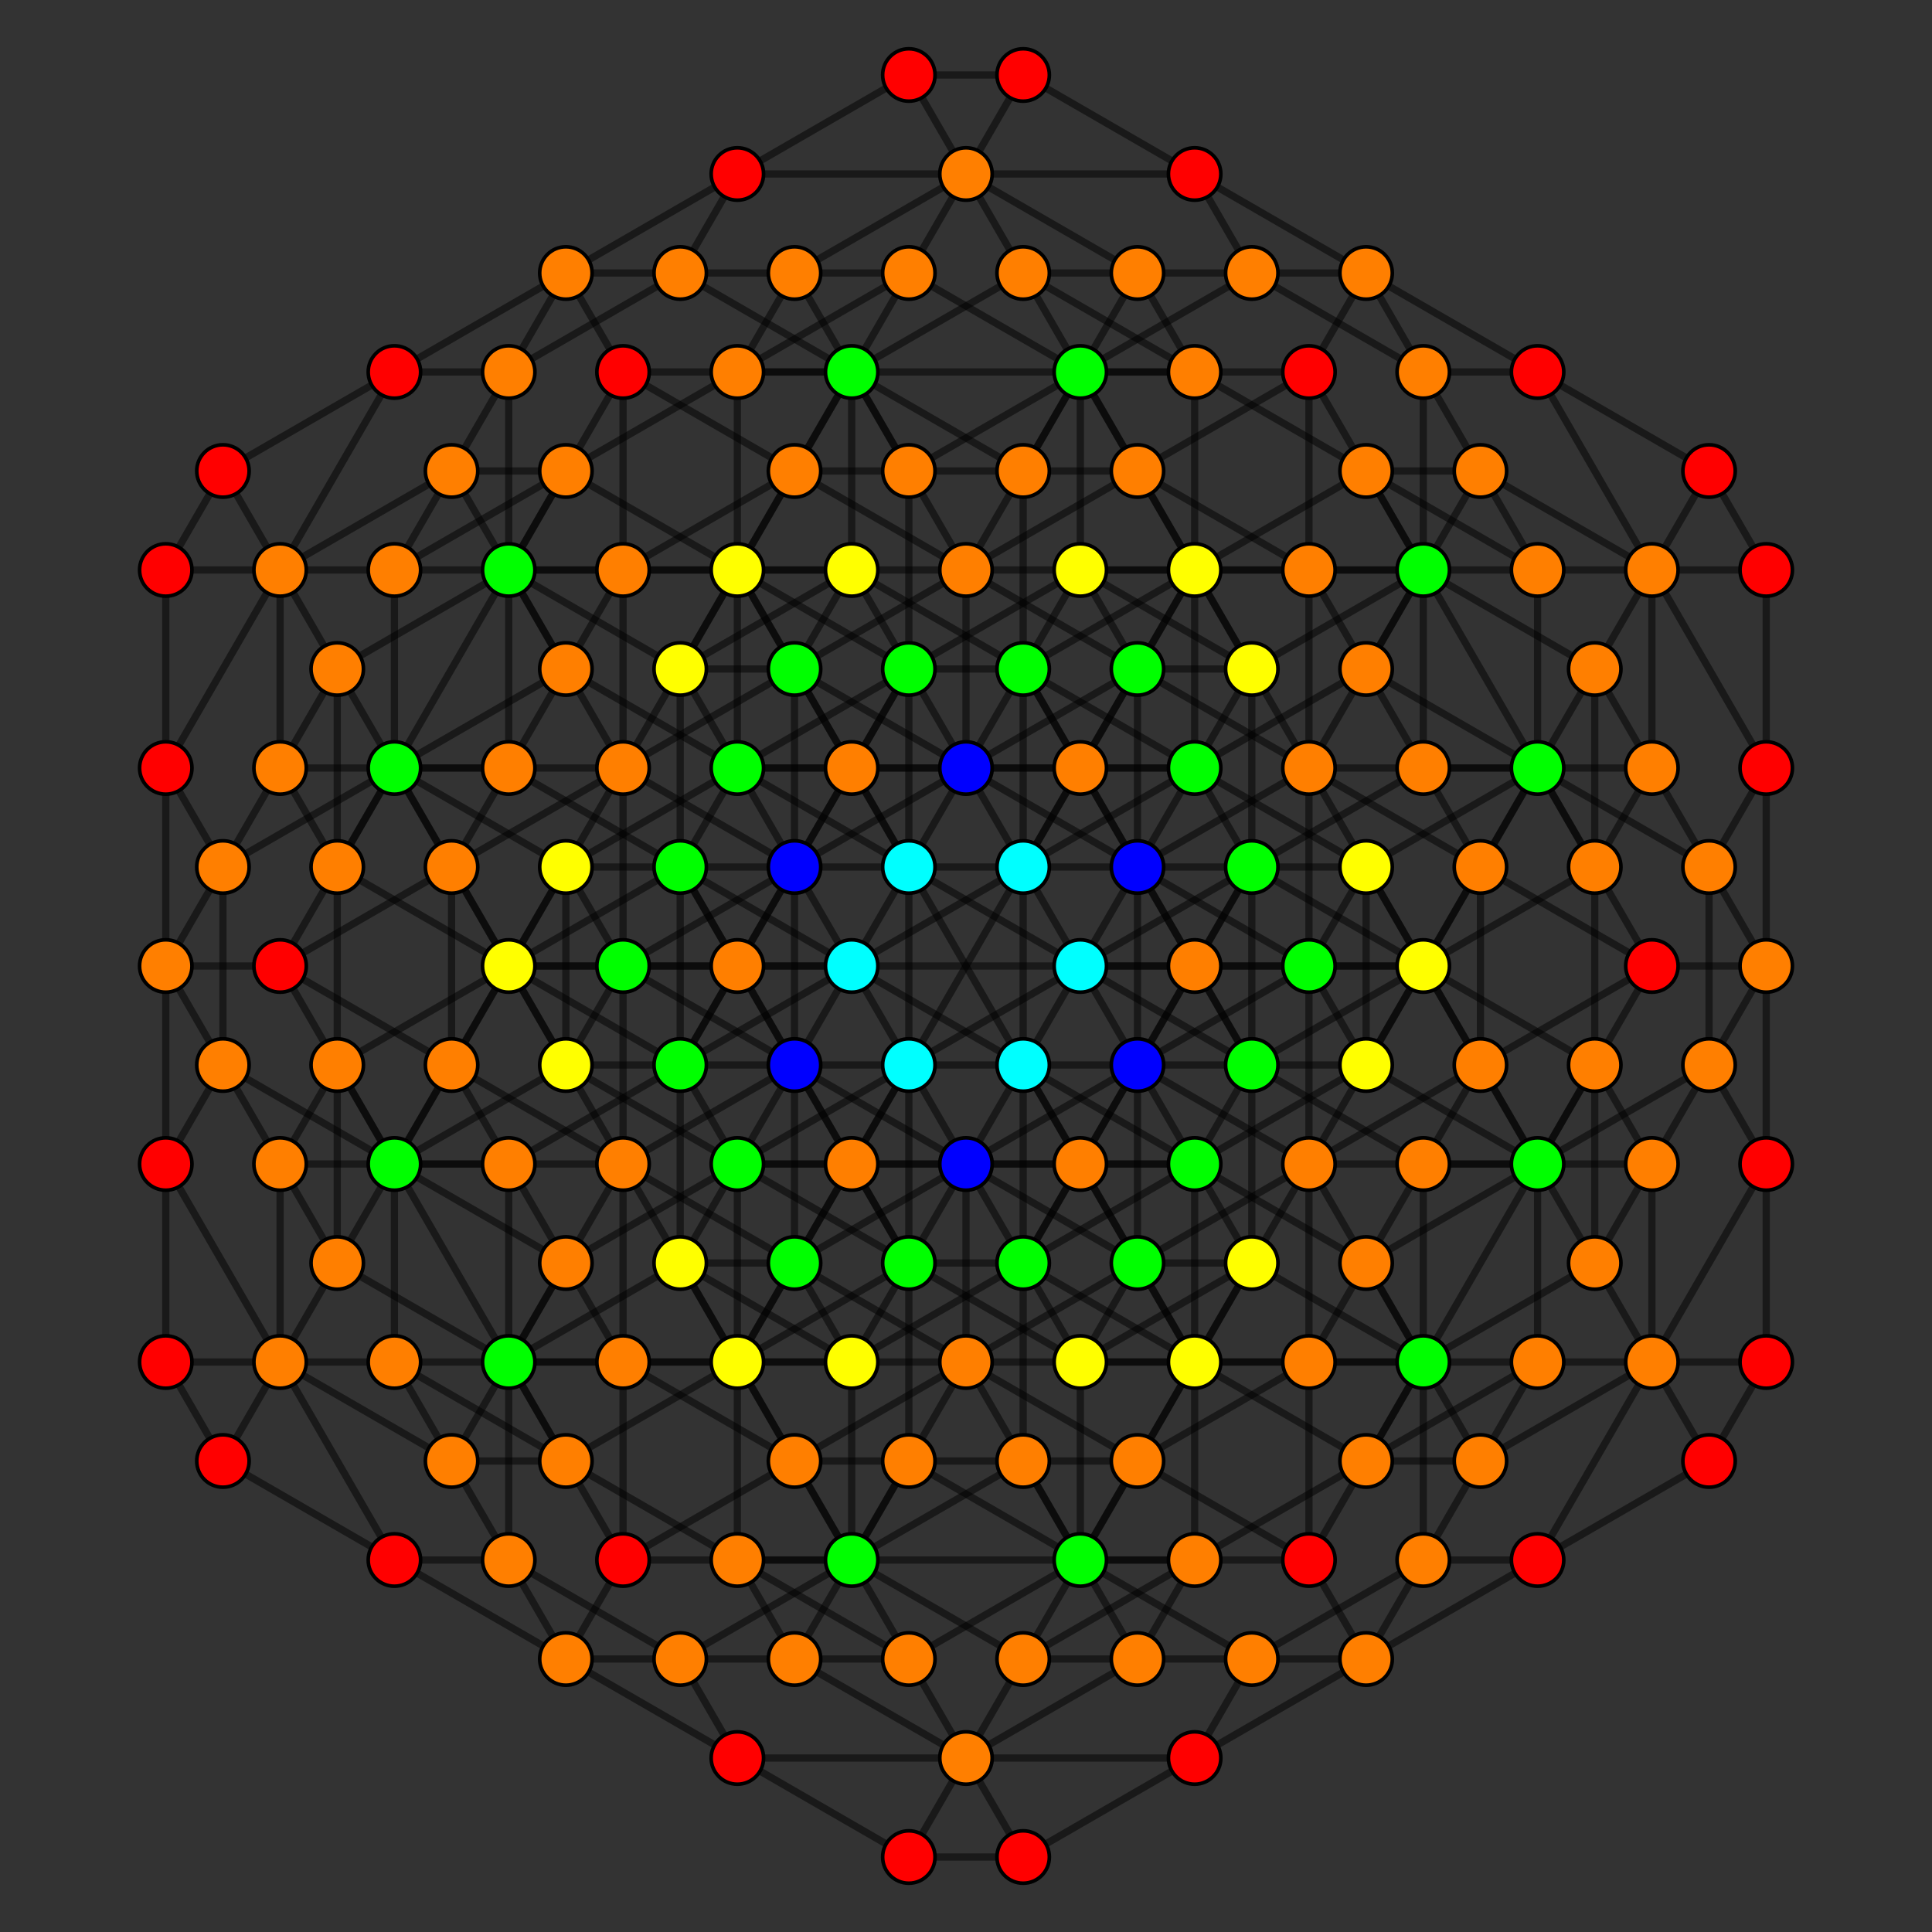 <?xml version="1.0" encoding="UTF-8" standalone="no"?>
<svg
xmlns="http://www.w3.org/2000/svg"
version="1.0"
width="1600" height="1600"
id="6-demicube_t012_A5.svg">
<rect width="100%" height="100%" fill="#333333" stroke="none"/>
<!-- Point overlap:4 8 12 16 24 32  -->
<g style="stroke:#000000;stroke-width:6.0;stroke-opacity:0.50;">
<line x1="894.673" y1="1127.957" x2="894.673" y2="1291.936"/>
<line x1="894.673" y1="1127.957" x2="942.010" y2="1045.968"/>
<line x1="894.673" y1="1127.957" x2="1036.683" y2="1045.968"/>
<line x1="894.673" y1="1127.957" x2="847.337" y2="1045.968"/>
<line x1="894.673" y1="1127.957" x2="752.663" y2="1045.968"/>
<line x1="894.673" y1="1127.957" x2="705.327" y2="1127.957"/>
<line x1="184.625" y1="718.011" x2="184.625" y2="881.989"/>
<line x1="184.625" y1="718.011" x2="231.962" y2="636.021"/>
<line x1="184.625" y1="718.011" x2="326.635" y2="636.021"/>
<line x1="184.625" y1="718.011" x2="137.288" y2="636.021"/>
<line x1="184.625" y1="718.011" x2="137.288" y2="800.000"/>
<line x1="184.625" y1="718.011" x2="184.625" y2="718.011"/>
<line x1="657.990" y1="718.011" x2="657.990" y2="881.989"/>
<line x1="657.990" y1="718.011" x2="705.327" y2="636.021"/>
<line x1="657.990" y1="718.011" x2="800.000" y2="636.021"/>
<line x1="657.990" y1="718.011" x2="515.981" y2="800.000"/>
<line x1="657.990" y1="718.011" x2="515.981" y2="636.021"/>
<line x1="657.990" y1="718.011" x2="657.990" y2="718.011"/>
<line x1="894.673" y1="308.064" x2="894.673" y2="472.043"/>
<line x1="894.673" y1="308.064" x2="942.010" y2="226.075"/>
<line x1="894.673" y1="308.064" x2="1036.683" y2="226.075"/>
<line x1="894.673" y1="308.064" x2="752.663" y2="390.054"/>
<line x1="894.673" y1="308.064" x2="847.337" y2="390.054"/>
<line x1="894.673" y1="308.064" x2="705.327" y2="308.064"/>
<line x1="705.327" y1="1127.957" x2="705.327" y2="1291.936"/>
<line x1="705.327" y1="1127.957" x2="563.317" y2="1045.968"/>
<line x1="705.327" y1="1127.957" x2="657.990" y2="1045.968"/>
<line x1="705.327" y1="1127.957" x2="847.337" y2="1045.968"/>
<line x1="705.327" y1="1127.957" x2="752.663" y2="1045.968"/>
<line x1="942.010" y1="718.011" x2="942.010" y2="881.989"/>
<line x1="942.010" y1="718.011" x2="800.000" y2="636.021"/>
<line x1="942.010" y1="718.011" x2="894.673" y2="636.021"/>
<line x1="942.010" y1="718.011" x2="1084.019" y2="636.021"/>
<line x1="942.010" y1="718.011" x2="1084.019" y2="800.000"/>
<line x1="942.010" y1="718.011" x2="942.010" y2="718.011"/>
<line x1="1415.375" y1="718.011" x2="1415.375" y2="881.989"/>
<line x1="1415.375" y1="718.011" x2="1273.365" y2="636.021"/>
<line x1="1415.375" y1="718.011" x2="1368.038" y2="636.021"/>
<line x1="1415.375" y1="718.011" x2="1462.712" y2="800.000"/>
<line x1="1415.375" y1="718.011" x2="1462.712" y2="636.021"/>
<line x1="1415.375" y1="718.011" x2="1415.375" y2="718.011"/>
<line x1="705.327" y1="308.064" x2="705.327" y2="472.043"/>
<line x1="705.327" y1="308.064" x2="563.317" y2="226.075"/>
<line x1="705.327" y1="308.064" x2="657.990" y2="226.075"/>
<line x1="705.327" y1="308.064" x2="752.663" y2="390.054"/>
<line x1="705.327" y1="308.064" x2="847.337" y2="390.054"/>
<line x1="468.644" y1="1209.946" x2="373.971" y2="1209.946"/>
<line x1="468.644" y1="1209.946" x2="610.654" y2="1291.936"/>
<line x1="468.644" y1="1209.946" x2="610.654" y2="1127.957"/>
<line x1="468.644" y1="1209.946" x2="421.308" y2="1127.957"/>
<line x1="468.644" y1="1209.946" x2="326.635" y2="1127.957"/>
<line x1="468.644" y1="1209.946" x2="468.644" y2="1209.946"/>
<line x1="705.327" y1="800.000" x2="610.654" y2="800.000"/>
<line x1="705.327" y1="800.000" x2="847.337" y2="881.989"/>
<line x1="705.327" y1="800.000" x2="847.337" y2="718.011"/>
<line x1="705.327" y1="800.000" x2="657.990" y2="718.011"/>
<line x1="705.327" y1="800.000" x2="657.990" y2="881.989"/>
<line x1="705.327" y1="800.000" x2="515.981" y2="800.000"/>
<line x1="1178.692" y1="800.000" x2="1084.019" y2="800.000"/>
<line x1="1178.692" y1="800.000" x2="1320.702" y2="881.989"/>
<line x1="1178.692" y1="800.000" x2="1320.702" y2="718.011"/>
<line x1="1178.692" y1="800.000" x2="1036.683" y2="881.989"/>
<line x1="1178.692" y1="800.000" x2="1036.683" y2="718.011"/>
<line x1="1178.692" y1="800.000" x2="989.346" y2="800.000"/>
<line x1="468.644" y1="390.054" x2="373.971" y2="390.054"/>
<line x1="468.644" y1="390.054" x2="610.654" y2="472.043"/>
<line x1="468.644" y1="390.054" x2="610.654" y2="308.064"/>
<line x1="468.644" y1="390.054" x2="326.635" y2="472.043"/>
<line x1="468.644" y1="390.054" x2="421.308" y2="472.043"/>
<line x1="468.644" y1="390.054" x2="468.644" y2="390.054"/>
<line x1="1226.029" y1="1209.946" x2="1131.356" y2="1209.946"/>
<line x1="1226.029" y1="1209.946" x2="1178.692" y2="1291.936"/>
<line x1="1226.029" y1="1209.946" x2="1178.692" y2="1127.957"/>
<line x1="1226.029" y1="1209.946" x2="1368.038" y2="1127.957"/>
<line x1="1226.029" y1="1209.946" x2="1273.365" y2="1127.957"/>
<line x1="1226.029" y1="1209.946" x2="1226.029" y2="1209.946"/>
<line x1="515.981" y1="800.000" x2="421.308" y2="800.000"/>
<line x1="515.981" y1="800.000" x2="468.644" y2="881.989"/>
<line x1="515.981" y1="800.000" x2="468.644" y2="718.011"/>
<line x1="515.981" y1="800.000" x2="657.990" y2="881.989"/>
<line x1="989.346" y1="800.000" x2="894.673" y2="800.000"/>
<line x1="989.346" y1="800.000" x2="942.010" y2="881.989"/>
<line x1="989.346" y1="800.000" x2="942.010" y2="718.011"/>
<line x1="989.346" y1="800.000" x2="1036.683" y2="881.989"/>
<line x1="989.346" y1="800.000" x2="1036.683" y2="718.011"/>
<line x1="1226.029" y1="390.054" x2="1131.356" y2="390.054"/>
<line x1="1226.029" y1="390.054" x2="1178.692" y2="472.043"/>
<line x1="1226.029" y1="390.054" x2="1178.692" y2="308.064"/>
<line x1="1226.029" y1="390.054" x2="1273.365" y2="472.043"/>
<line x1="1226.029" y1="390.054" x2="1368.038" y2="472.043"/>
<line x1="1226.029" y1="390.054" x2="1226.029" y2="390.054"/>
<line x1="373.971" y1="1209.946" x2="421.308" y2="1127.957"/>
<line x1="373.971" y1="1209.946" x2="421.308" y2="1291.936"/>
<line x1="373.971" y1="1209.946" x2="326.635" y2="1127.957"/>
<line x1="373.971" y1="1209.946" x2="231.962" y2="1127.957"/>
<line x1="373.971" y1="1209.946" x2="373.971" y2="1209.946"/>
<line x1="610.654" y1="800.000" x2="657.990" y2="718.011"/>
<line x1="610.654" y1="800.000" x2="657.990" y2="881.989"/>
<line x1="610.654" y1="800.000" x2="563.317" y2="718.011"/>
<line x1="610.654" y1="800.000" x2="563.317" y2="881.989"/>
<line x1="610.654" y1="800.000" x2="421.308" y2="800.000"/>
<line x1="1084.019" y1="800.000" x2="1131.356" y2="718.011"/>
<line x1="1084.019" y1="800.000" x2="1131.356" y2="881.989"/>
<line x1="1084.019" y1="800.000" x2="942.010" y2="881.989"/>
<line x1="1084.019" y1="800.000" x2="894.673" y2="800.000"/>
<line x1="373.971" y1="390.054" x2="421.308" y2="308.064"/>
<line x1="373.971" y1="390.054" x2="421.308" y2="472.043"/>
<line x1="373.971" y1="390.054" x2="231.962" y2="472.043"/>
<line x1="373.971" y1="390.054" x2="326.635" y2="472.043"/>
<line x1="373.971" y1="390.054" x2="373.971" y2="390.054"/>
<line x1="1131.356" y1="1209.946" x2="989.346" y2="1127.957"/>
<line x1="1131.356" y1="1209.946" x2="989.346" y2="1291.936"/>
<line x1="1131.356" y1="1209.946" x2="1273.365" y2="1127.957"/>
<line x1="1131.356" y1="1209.946" x2="1178.692" y2="1127.957"/>
<line x1="1131.356" y1="1209.946" x2="1131.356" y2="1209.946"/>
<line x1="421.308" y1="800.000" x2="279.298" y2="718.011"/>
<line x1="421.308" y1="800.000" x2="279.298" y2="881.989"/>
<line x1="421.308" y1="800.000" x2="563.317" y2="718.011"/>
<line x1="421.308" y1="800.000" x2="563.317" y2="881.989"/>
<line x1="894.673" y1="800.000" x2="752.663" y2="718.011"/>
<line x1="894.673" y1="800.000" x2="752.663" y2="881.989"/>
<line x1="894.673" y1="800.000" x2="942.010" y2="881.989"/>
<line x1="894.673" y1="800.000" x2="942.010" y2="718.011"/>
<line x1="1131.356" y1="390.054" x2="989.346" y2="308.064"/>
<line x1="1131.356" y1="390.054" x2="989.346" y2="472.043"/>
<line x1="1131.356" y1="390.054" x2="1178.692" y2="472.043"/>
<line x1="1131.356" y1="390.054" x2="1273.365" y2="472.043"/>
<line x1="1131.356" y1="390.054" x2="1131.356" y2="390.054"/>
<line x1="894.673" y1="1291.936" x2="1036.683" y2="1373.925"/>
<line x1="894.673" y1="1291.936" x2="942.010" y2="1373.925"/>
<line x1="894.673" y1="1291.936" x2="847.337" y2="1209.946"/>
<line x1="894.673" y1="1291.936" x2="752.663" y2="1209.946"/>
<line x1="894.673" y1="1291.936" x2="705.327" y2="1291.936"/>
<line x1="184.625" y1="881.989" x2="326.635" y2="963.979"/>
<line x1="184.625" y1="881.989" x2="231.962" y2="963.979"/>
<line x1="184.625" y1="881.989" x2="137.288" y2="800.000"/>
<line x1="184.625" y1="881.989" x2="137.288" y2="963.979"/>
<line x1="184.625" y1="881.989" x2="184.625" y2="881.989"/>
<line x1="657.990" y1="881.989" x2="800.000" y2="963.979"/>
<line x1="657.990" y1="881.989" x2="705.327" y2="963.979"/>
<line x1="657.990" y1="881.989" x2="515.981" y2="963.979"/>
<line x1="657.990" y1="881.989" x2="657.990" y2="881.989"/>
<line x1="894.673" y1="472.043" x2="1036.683" y2="554.032"/>
<line x1="894.673" y1="472.043" x2="942.010" y2="554.032"/>
<line x1="894.673" y1="472.043" x2="752.663" y2="554.032"/>
<line x1="894.673" y1="472.043" x2="847.337" y2="554.032"/>
<line x1="894.673" y1="472.043" x2="705.327" y2="472.043"/>
<line x1="705.327" y1="1291.936" x2="657.990" y2="1373.925"/>
<line x1="705.327" y1="1291.936" x2="563.317" y2="1373.925"/>
<line x1="705.327" y1="1291.936" x2="847.337" y2="1209.946"/>
<line x1="705.327" y1="1291.936" x2="752.663" y2="1209.946"/>
<line x1="942.010" y1="881.989" x2="894.673" y2="963.979"/>
<line x1="942.010" y1="881.989" x2="800.000" y2="963.979"/>
<line x1="942.010" y1="881.989" x2="1084.019" y2="963.979"/>
<line x1="942.010" y1="881.989" x2="942.010" y2="881.989"/>
<line x1="1415.375" y1="881.989" x2="1368.038" y2="963.979"/>
<line x1="1415.375" y1="881.989" x2="1273.365" y2="963.979"/>
<line x1="1415.375" y1="881.989" x2="1462.712" y2="963.979"/>
<line x1="1415.375" y1="881.989" x2="1462.712" y2="800.000"/>
<line x1="1415.375" y1="881.989" x2="1415.375" y2="881.989"/>
<line x1="705.327" y1="472.043" x2="657.990" y2="554.032"/>
<line x1="705.327" y1="472.043" x2="563.317" y2="554.032"/>
<line x1="705.327" y1="472.043" x2="752.663" y2="554.032"/>
<line x1="705.327" y1="472.043" x2="847.337" y2="554.032"/>
<line x1="942.010" y1="1045.968" x2="989.346" y2="1127.957"/>
<line x1="942.010" y1="1045.968" x2="1036.683" y2="1045.968"/>
<line x1="942.010" y1="1045.968" x2="942.010" y2="881.989"/>
<line x1="942.010" y1="1045.968" x2="847.337" y2="881.989"/>
<line x1="942.010" y1="1045.968" x2="800.000" y2="963.979"/>
<line x1="231.962" y1="636.021" x2="279.298" y2="718.011"/>
<line x1="231.962" y1="636.021" x2="326.635" y2="636.021"/>
<line x1="231.962" y1="636.021" x2="231.962" y2="472.043"/>
<line x1="231.962" y1="636.021" x2="231.962" y2="636.021"/>
<line x1="231.962" y1="636.021" x2="279.298" y2="554.032"/>
<line x1="705.327" y1="636.021" x2="752.663" y2="718.011"/>
<line x1="705.327" y1="636.021" x2="800.000" y2="636.021"/>
<line x1="705.327" y1="636.021" x2="610.654" y2="636.021"/>
<line x1="705.327" y1="636.021" x2="610.654" y2="472.043"/>
<line x1="705.327" y1="636.021" x2="752.663" y2="554.032"/>
<line x1="942.010" y1="226.075" x2="989.346" y2="308.064"/>
<line x1="942.010" y1="226.075" x2="1036.683" y2="226.075"/>
<line x1="942.010" y1="226.075" x2="847.337" y2="226.075"/>
<line x1="942.010" y1="226.075" x2="942.010" y2="226.075"/>
<line x1="942.010" y1="226.075" x2="800.000" y2="144.086"/>
<line x1="563.317" y1="1045.968" x2="421.308" y2="1127.957"/>
<line x1="563.317" y1="1045.968" x2="657.990" y2="1045.968"/>
<line x1="563.317" y1="1045.968" x2="563.317" y2="881.989"/>
<line x1="563.317" y1="1045.968" x2="468.644" y2="881.989"/>
<line x1="563.317" y1="1045.968" x2="610.654" y2="963.979"/>
<line x1="800.000" y1="636.021" x2="894.673" y2="636.021"/>
<line x1="800.000" y1="636.021" x2="800.000" y2="472.043"/>
<line x1="800.000" y1="636.021" x2="800.000" y2="636.021"/>
<line x1="800.000" y1="636.021" x2="657.990" y2="554.032"/>
<line x1="1273.365" y1="636.021" x2="1131.356" y2="718.011"/>
<line x1="1273.365" y1="636.021" x2="1368.038" y2="636.021"/>
<line x1="1273.365" y1="636.021" x2="1178.692" y2="636.021"/>
<line x1="1273.365" y1="636.021" x2="1178.692" y2="472.043"/>
<line x1="1273.365" y1="636.021" x2="1131.356" y2="554.032"/>
<line x1="563.317" y1="226.075" x2="421.308" y2="308.064"/>
<line x1="563.317" y1="226.075" x2="657.990" y2="226.075"/>
<line x1="563.317" y1="226.075" x2="468.644" y2="226.075"/>
<line x1="563.317" y1="226.075" x2="563.317" y2="226.075"/>
<line x1="563.317" y1="226.075" x2="610.654" y2="144.086"/>
<line x1="610.654" y1="1291.936" x2="657.990" y2="1373.925"/>
<line x1="610.654" y1="1291.936" x2="610.654" y2="1127.957"/>
<line x1="610.654" y1="1291.936" x2="705.327" y2="1291.936"/>
<line x1="610.654" y1="1291.936" x2="610.654" y2="1291.936"/>
<line x1="610.654" y1="1291.936" x2="752.663" y2="1373.925"/>
<line x1="847.337" y1="881.989" x2="894.673" y2="963.979"/>
<line x1="847.337" y1="881.989" x2="847.337" y2="718.011"/>
<line x1="847.337" y1="881.989" x2="942.010" y2="881.989"/>
<line x1="847.337" y1="881.989" x2="800.000" y2="963.979"/>
<line x1="1320.702" y1="881.989" x2="1368.038" y2="963.979"/>
<line x1="1320.702" y1="881.989" x2="1320.702" y2="718.011"/>
<line x1="1320.702" y1="881.989" x2="1320.702" y2="1045.968"/>
<line x1="1320.702" y1="881.989" x2="1320.702" y2="881.989"/>
<line x1="1320.702" y1="881.989" x2="1273.365" y2="963.979"/>
<line x1="610.654" y1="472.043" x2="657.990" y2="554.032"/>
<line x1="610.654" y1="472.043" x2="610.654" y2="308.064"/>
<line x1="610.654" y1="472.043" x2="610.654" y2="636.021"/>
<line x1="610.654" y1="472.043" x2="752.663" y2="554.032"/>
<line x1="1178.692" y1="1291.936" x2="1036.683" y2="1373.925"/>
<line x1="1178.692" y1="1291.936" x2="1178.692" y2="1127.957"/>
<line x1="1178.692" y1="1291.936" x2="1273.365" y2="1291.936"/>
<line x1="1178.692" y1="1291.936" x2="1178.692" y2="1291.936"/>
<line x1="1178.692" y1="1291.936" x2="1131.356" y2="1373.925"/>
<line x1="468.644" y1="881.989" x2="326.635" y2="963.979"/>
<line x1="468.644" y1="881.989" x2="468.644" y2="718.011"/>
<line x1="468.644" y1="881.989" x2="563.317" y2="881.989"/>
<line x1="468.644" y1="881.989" x2="610.654" y2="963.979"/>
<line x1="1178.692" y1="472.043" x2="1036.683" y2="554.032"/>
<line x1="1178.692" y1="472.043" x2="1178.692" y2="308.064"/>
<line x1="1178.692" y1="472.043" x2="1178.692" y2="636.021"/>
<line x1="1178.692" y1="472.043" x2="1131.356" y2="554.032"/>
<line x1="421.308" y1="1127.957" x2="421.308" y2="1291.936"/>
<line x1="421.308" y1="1127.957" x2="421.308" y2="963.979"/>
<line x1="421.308" y1="1127.957" x2="326.635" y2="963.979"/>
<line x1="421.308" y1="1127.957" x2="468.644" y2="1045.968"/>
<line x1="657.990" y1="718.011" x2="657.990" y2="554.032"/>
<line x1="1131.356" y1="718.011" x2="1131.356" y2="881.989"/>
<line x1="1131.356" y1="718.011" x2="1036.683" y2="718.011"/>
<line x1="1131.356" y1="718.011" x2="1036.683" y2="554.032"/>
<line x1="1131.356" y1="718.011" x2="989.346" y2="636.021"/>
<line x1="421.308" y1="308.064" x2="421.308" y2="472.043"/>
<line x1="421.308" y1="308.064" x2="326.635" y2="308.064"/>
<line x1="421.308" y1="308.064" x2="421.308" y2="308.064"/>
<line x1="421.308" y1="308.064" x2="468.644" y2="226.075"/>
<line x1="989.346" y1="1127.957" x2="989.346" y2="1291.936"/>
<line x1="989.346" y1="1127.957" x2="989.346" y2="963.979"/>
<line x1="989.346" y1="1127.957" x2="894.673" y2="963.979"/>
<line x1="989.346" y1="1127.957" x2="847.337" y2="1045.968"/>
<line x1="279.298" y1="718.011" x2="279.298" y2="881.989"/>
<line x1="279.298" y1="718.011" x2="279.298" y2="554.032"/>
<line x1="279.298" y1="718.011" x2="279.298" y2="718.011"/>
<line x1="279.298" y1="718.011" x2="326.635" y2="636.021"/>
<line x1="752.663" y1="718.011" x2="752.663" y2="881.989"/>
<line x1="752.663" y1="718.011" x2="657.990" y2="718.011"/>
<line x1="752.663" y1="718.011" x2="657.990" y2="554.032"/>
<line x1="752.663" y1="718.011" x2="800.000" y2="636.021"/>
<line x1="989.346" y1="308.064" x2="989.346" y2="472.043"/>
<line x1="989.346" y1="308.064" x2="894.673" y2="308.064"/>
<line x1="989.346" y1="308.064" x2="989.346" y2="308.064"/>
<line x1="989.346" y1="308.064" x2="847.337" y2="226.075"/>
<line x1="1036.683" y1="1373.925" x2="942.010" y2="1373.925"/>
<line x1="1036.683" y1="1373.925" x2="1131.356" y2="1373.925"/>
<line x1="1036.683" y1="1373.925" x2="1036.683" y2="1373.925"/>
<line x1="1036.683" y1="1373.925" x2="989.346" y2="1455.914"/>
<line x1="326.635" y1="963.979" x2="231.962" y2="963.979"/>
<line x1="326.635" y1="963.979" x2="421.308" y2="963.979"/>
<line x1="326.635" y1="963.979" x2="468.644" y2="1045.968"/>
<line x1="800.000" y1="963.979" x2="705.327" y2="963.979"/>
<line x1="800.000" y1="963.979" x2="800.000" y2="1127.957"/>
<line x1="800.000" y1="963.979" x2="800.000" y2="963.979"/>
<line x1="1036.683" y1="554.032" x2="942.010" y2="554.032"/>
<line x1="1036.683" y1="554.032" x2="1036.683" y2="718.011"/>
<line x1="1036.683" y1="554.032" x2="989.346" y2="636.021"/>
<line x1="657.990" y1="1373.925" x2="563.317" y2="1373.925"/>
<line x1="657.990" y1="1373.925" x2="752.663" y2="1373.925"/>
<line x1="657.990" y1="1373.925" x2="657.990" y2="1373.925"/>
<line x1="657.990" y1="1373.925" x2="800.000" y2="1455.914"/>
<line x1="894.673" y1="963.979" x2="800.000" y2="963.979"/>
<line x1="894.673" y1="963.979" x2="989.346" y2="963.979"/>
<line x1="894.673" y1="963.979" x2="847.337" y2="1045.968"/>
<line x1="1368.038" y1="963.979" x2="1273.365" y2="963.979"/>
<line x1="1368.038" y1="963.979" x2="1368.038" y2="1127.957"/>
<line x1="1368.038" y1="963.979" x2="1368.038" y2="963.979"/>
<line x1="1368.038" y1="963.979" x2="1320.702" y2="1045.968"/>
<line x1="657.990" y1="554.032" x2="563.317" y2="554.032"/>
<line x1="1036.683" y1="1045.968" x2="1178.692" y2="1127.957"/>
<line x1="1036.683" y1="1045.968" x2="1131.356" y2="881.989"/>
<line x1="1036.683" y1="1045.968" x2="1036.683" y2="881.989"/>
<line x1="1036.683" y1="1045.968" x2="989.346" y2="963.979"/>
<line x1="326.635" y1="636.021" x2="468.644" y2="718.011"/>
<line x1="326.635" y1="636.021" x2="421.308" y2="472.043"/>
<line x1="326.635" y1="636.021" x2="421.308" y2="636.021"/>
<line x1="326.635" y1="636.021" x2="468.644" y2="554.032"/>
<line x1="800.000" y1="636.021" x2="942.010" y2="554.032"/>
<line x1="1036.683" y1="226.075" x2="1178.692" y2="308.064"/>
<line x1="1036.683" y1="226.075" x2="1036.683" y2="226.075"/>
<line x1="1036.683" y1="226.075" x2="1131.356" y2="226.075"/>
<line x1="1036.683" y1="226.075" x2="989.346" y2="144.086"/>
<line x1="657.990" y1="1045.968" x2="610.654" y2="1127.957"/>
<line x1="657.990" y1="1045.968" x2="752.663" y2="881.989"/>
<line x1="657.990" y1="1045.968" x2="657.990" y2="881.989"/>
<line x1="657.990" y1="1045.968" x2="800.000" y2="963.979"/>
<line x1="894.673" y1="636.021" x2="847.337" y2="718.011"/>
<line x1="894.673" y1="636.021" x2="989.346" y2="472.043"/>
<line x1="894.673" y1="636.021" x2="989.346" y2="636.021"/>
<line x1="894.673" y1="636.021" x2="847.337" y2="554.032"/>
<line x1="1368.038" y1="636.021" x2="1320.702" y2="718.011"/>
<line x1="1368.038" y1="636.021" x2="1368.038" y2="636.021"/>
<line x1="1368.038" y1="636.021" x2="1368.038" y2="472.043"/>
<line x1="1368.038" y1="636.021" x2="1320.702" y2="554.032"/>
<line x1="657.990" y1="226.075" x2="610.654" y2="308.064"/>
<line x1="657.990" y1="226.075" x2="657.990" y2="226.075"/>
<line x1="657.990" y1="226.075" x2="752.663" y2="226.075"/>
<line x1="657.990" y1="226.075" x2="800.000" y2="144.086"/>
<line x1="610.654" y1="1127.957" x2="705.327" y2="963.979"/>
<line x1="610.654" y1="1127.957" x2="610.654" y2="963.979"/>
<line x1="610.654" y1="1127.957" x2="752.663" y2="1045.968"/>
<line x1="847.337" y1="718.011" x2="942.010" y2="554.032"/>
<line x1="847.337" y1="718.011" x2="942.010" y2="718.011"/>
<line x1="847.337" y1="718.011" x2="800.000" y2="636.021"/>
<line x1="1320.702" y1="718.011" x2="1320.702" y2="718.011"/>
<line x1="1320.702" y1="718.011" x2="1320.702" y2="554.032"/>
<line x1="1320.702" y1="718.011" x2="1273.365" y2="636.021"/>
<line x1="610.654" y1="308.064" x2="610.654" y2="308.064"/>
<line x1="610.654" y1="308.064" x2="705.327" y2="308.064"/>
<line x1="610.654" y1="308.064" x2="752.663" y2="226.075"/>
<line x1="1178.692" y1="1127.957" x2="1273.365" y2="963.979"/>
<line x1="1178.692" y1="1127.957" x2="1178.692" y2="963.979"/>
<line x1="1178.692" y1="1127.957" x2="1131.356" y2="1045.968"/>
<line x1="468.644" y1="718.011" x2="563.317" y2="554.032"/>
<line x1="468.644" y1="718.011" x2="563.317" y2="718.011"/>
<line x1="468.644" y1="718.011" x2="610.654" y2="636.021"/>
<line x1="942.010" y1="718.011" x2="942.010" y2="554.032"/>
<line x1="1178.692" y1="308.064" x2="1178.692" y2="308.064"/>
<line x1="1178.692" y1="308.064" x2="1273.365" y2="308.064"/>
<line x1="1178.692" y1="308.064" x2="1131.356" y2="226.075"/>
<line x1="421.308" y1="1291.936" x2="563.317" y2="1373.925"/>
<line x1="421.308" y1="1291.936" x2="421.308" y2="1291.936"/>
<line x1="421.308" y1="1291.936" x2="326.635" y2="1291.936"/>
<line x1="421.308" y1="1291.936" x2="468.644" y2="1373.925"/>
<line x1="1131.356" y1="881.989" x2="1273.365" y2="963.979"/>
<line x1="1131.356" y1="881.989" x2="1036.683" y2="881.989"/>
<line x1="1131.356" y1="881.989" x2="989.346" y2="963.979"/>
<line x1="421.308" y1="472.043" x2="563.317" y2="554.032"/>
<line x1="421.308" y1="472.043" x2="421.308" y2="636.021"/>
<line x1="421.308" y1="472.043" x2="468.644" y2="554.032"/>
<line x1="989.346" y1="1291.936" x2="942.010" y2="1373.925"/>
<line x1="989.346" y1="1291.936" x2="989.346" y2="1291.936"/>
<line x1="989.346" y1="1291.936" x2="894.673" y2="1291.936"/>
<line x1="989.346" y1="1291.936" x2="847.337" y2="1373.925"/>
<line x1="279.298" y1="881.989" x2="231.962" y2="963.979"/>
<line x1="279.298" y1="881.989" x2="279.298" y2="881.989"/>
<line x1="279.298" y1="881.989" x2="279.298" y2="1045.968"/>
<line x1="279.298" y1="881.989" x2="326.635" y2="963.979"/>
<line x1="752.663" y1="881.989" x2="705.327" y2="963.979"/>
<line x1="752.663" y1="881.989" x2="657.990" y2="881.989"/>
<line x1="752.663" y1="881.989" x2="800.000" y2="963.979"/>
<line x1="989.346" y1="472.043" x2="942.010" y2="554.032"/>
<line x1="989.346" y1="472.043" x2="989.346" y2="636.021"/>
<line x1="989.346" y1="472.043" x2="847.337" y2="554.032"/>
<line x1="942.010" y1="1373.925" x2="942.010" y2="1373.925"/>
<line x1="942.010" y1="1373.925" x2="847.337" y2="1373.925"/>
<line x1="942.010" y1="1373.925" x2="800.000" y2="1455.914"/>
<line x1="231.962" y1="963.979" x2="231.962" y2="963.979"/>
<line x1="231.962" y1="963.979" x2="231.962" y2="1127.957"/>
<line x1="231.962" y1="963.979" x2="279.298" y2="1045.968"/>
<line x1="705.327" y1="963.979" x2="610.654" y2="963.979"/>
<line x1="705.327" y1="963.979" x2="752.663" y2="1045.968"/>
<line x1="563.317" y1="1373.925" x2="563.317" y2="1373.925"/>
<line x1="563.317" y1="1373.925" x2="468.644" y2="1373.925"/>
<line x1="563.317" y1="1373.925" x2="610.654" y2="1455.914"/>
<line x1="1273.365" y1="963.979" x2="1178.692" y2="963.979"/>
<line x1="1273.365" y1="963.979" x2="1131.356" y2="1045.968"/>
<line x1="563.317" y1="554.032" x2="563.317" y2="718.011"/>
<line x1="563.317" y1="554.032" x2="610.654" y2="636.021"/>
<line x1="847.337" y1="1045.968" x2="847.337" y2="1209.946"/>
<line x1="847.337" y1="1045.968" x2="847.337" y2="881.989"/>
<line x1="847.337" y1="1045.968" x2="942.010" y2="881.989"/>
<line x1="847.337" y1="1045.968" x2="752.663" y2="1045.968"/>
<line x1="137.288" y1="636.021" x2="137.288" y2="800.000"/>
<line x1="137.288" y1="636.021" x2="137.288" y2="472.043"/>
<line x1="137.288" y1="636.021" x2="231.962" y2="472.043"/>
<line x1="515.981" y1="800.000" x2="515.981" y2="963.979"/>
<line x1="515.981" y1="800.000" x2="515.981" y2="800.000"/>
<line x1="515.981" y1="800.000" x2="515.981" y2="636.021"/>
<line x1="752.663" y1="390.054" x2="752.663" y2="554.032"/>
<line x1="752.663" y1="390.054" x2="657.990" y2="390.054"/>
<line x1="752.663" y1="390.054" x2="752.663" y2="390.054"/>
<line x1="752.663" y1="390.054" x2="847.337" y2="390.054"/>
<line x1="1084.019" y1="636.021" x2="1084.019" y2="800.000"/>
<line x1="1084.019" y1="636.021" x2="1084.019" y2="472.043"/>
<line x1="1084.019" y1="636.021" x2="1178.692" y2="472.043"/>
<line x1="1462.712" y1="800.000" x2="1462.712" y2="963.979"/>
<line x1="1462.712" y1="800.000" x2="1368.038" y2="800.000"/>
<line x1="1462.712" y1="800.000" x2="1462.712" y2="800.000"/>
<line x1="1462.712" y1="800.000" x2="1462.712" y2="636.021"/>
<line x1="421.308" y1="1127.957" x2="326.635" y2="1127.957"/>
<line x1="421.308" y1="1127.957" x2="515.981" y2="1127.957"/>
<line x1="421.308" y1="1127.957" x2="515.981" y2="963.979"/>
<line x1="657.990" y1="718.011" x2="563.317" y2="718.011"/>
<line x1="657.990" y1="718.011" x2="752.663" y2="554.032"/>
<line x1="1036.683" y1="881.989" x2="942.010" y2="881.989"/>
<line x1="1036.683" y1="881.989" x2="1036.683" y2="881.989"/>
<line x1="1036.683" y1="881.989" x2="1036.683" y2="718.011"/>
<line x1="326.635" y1="472.043" x2="231.962" y2="472.043"/>
<line x1="326.635" y1="472.043" x2="326.635" y2="636.021"/>
<line x1="326.635" y1="472.043" x2="326.635" y2="472.043"/>
<line x1="326.635" y1="472.043" x2="421.308" y2="472.043"/>
<line x1="1368.038" y1="1127.957" x2="1273.365" y2="1127.957"/>
<line x1="1368.038" y1="1127.957" x2="1462.712" y2="1127.957"/>
<line x1="1368.038" y1="1127.957" x2="1462.712" y2="963.979"/>
<line x1="1273.365" y1="472.043" x2="1178.692" y2="472.043"/>
<line x1="1273.365" y1="472.043" x2="1273.365" y2="636.021"/>
<line x1="1273.365" y1="472.043" x2="1273.365" y2="472.043"/>
<line x1="1273.365" y1="472.043" x2="1368.038" y2="472.043"/>
<line x1="326.635" y1="1127.957" x2="326.635" y2="963.979"/>
<line x1="326.635" y1="1127.957" x2="326.635" y2="1127.957"/>
<line x1="326.635" y1="1127.957" x2="231.962" y2="1127.957"/>
<line x1="563.317" y1="718.011" x2="563.317" y2="718.011"/>
<line x1="563.317" y1="718.011" x2="563.317" y2="881.989"/>
<line x1="231.962" y1="472.043" x2="137.288" y2="472.043"/>
<line x1="1273.365" y1="1127.957" x2="1273.365" y2="963.979"/>
<line x1="1273.365" y1="1127.957" x2="1273.365" y2="1127.957"/>
<line x1="1273.365" y1="1127.957" x2="1178.692" y2="1127.957"/>
<line x1="1178.692" y1="472.043" x2="1084.019" y2="472.043"/>
<line x1="847.337" y1="1209.946" x2="942.010" y2="1209.946"/>
<line x1="847.337" y1="1209.946" x2="847.337" y2="1209.946"/>
<line x1="847.337" y1="1209.946" x2="752.663" y2="1209.946"/>
<line x1="137.288" y1="800.000" x2="231.962" y2="800.000"/>
<line x1="137.288" y1="800.000" x2="137.288" y2="800.000"/>
<line x1="137.288" y1="800.000" x2="137.288" y2="963.979"/>
<line x1="515.981" y1="963.979" x2="515.981" y2="1127.957"/>
<line x1="752.663" y1="554.032" x2="752.663" y2="718.011"/>
<line x1="752.663" y1="554.032" x2="847.337" y2="554.032"/>
<line x1="1084.019" y1="800.000" x2="1084.019" y2="800.000"/>
<line x1="1084.019" y1="800.000" x2="1084.019" y2="963.979"/>
<line x1="1462.712" y1="963.979" x2="1462.712" y2="1127.957"/>
<line x1="942.010" y1="881.989" x2="989.346" y2="963.979"/>
<line x1="942.010" y1="881.989" x2="1036.683" y2="718.011"/>
<line x1="231.962" y1="472.043" x2="279.298" y2="554.032"/>
<line x1="231.962" y1="472.043" x2="184.625" y2="390.054"/>
<line x1="231.962" y1="472.043" x2="326.635" y2="308.064"/>
<line x1="610.654" y1="636.021" x2="657.990" y2="718.011"/>
<line x1="610.654" y1="636.021" x2="610.654" y2="636.021"/>
<line x1="610.654" y1="636.021" x2="752.663" y2="554.032"/>
<line x1="847.337" y1="226.075" x2="894.673" y2="308.064"/>
<line x1="847.337" y1="226.075" x2="705.327" y2="308.064"/>
<line x1="847.337" y1="226.075" x2="847.337" y2="226.075"/>
<line x1="847.337" y1="226.075" x2="800.000" y2="144.086"/>
<line x1="563.317" y1="881.989" x2="421.308" y2="963.979"/>
<line x1="563.317" y1="881.989" x2="705.327" y2="800.000"/>
<line x1="563.317" y1="881.989" x2="657.990" y2="718.011"/>
<line x1="563.317" y1="881.989" x2="610.654" y2="963.979"/>
<line x1="800.000" y1="472.043" x2="657.990" y2="554.032"/>
<line x1="800.000" y1="472.043" x2="942.010" y2="390.054"/>
<line x1="800.000" y1="472.043" x2="894.673" y2="308.064"/>
<line x1="1178.692" y1="636.021" x2="1036.683" y2="718.011"/>
<line x1="1178.692" y1="636.021" x2="1226.029" y2="718.011"/>
<line x1="1178.692" y1="636.021" x2="1178.692" y2="636.021"/>
<line x1="1178.692" y1="636.021" x2="1131.356" y2="554.032"/>
<line x1="468.644" y1="226.075" x2="326.635" y2="308.064"/>
<line x1="468.644" y1="226.075" x2="515.981" y2="308.064"/>
<line x1="468.644" y1="226.075" x2="468.644" y2="226.075"/>
<line x1="468.644" y1="226.075" x2="610.654" y2="144.086"/>
<line x1="705.327" y1="1291.936" x2="752.663" y2="1373.925"/>
<line x1="705.327" y1="1291.936" x2="657.990" y2="1209.946"/>
<line x1="705.327" y1="1291.936" x2="800.000" y2="1127.957"/>
<line x1="1320.702" y1="1045.968" x2="1368.038" y2="1127.957"/>
<line x1="1320.702" y1="1045.968" x2="1178.692" y2="1127.957"/>
<line x1="1320.702" y1="1045.968" x2="1320.702" y2="1045.968"/>
<line x1="1320.702" y1="1045.968" x2="1273.365" y2="963.979"/>
<line x1="1273.365" y1="1291.936" x2="1131.356" y2="1373.925"/>
<line x1="1273.365" y1="1291.936" x2="1415.375" y2="1209.946"/>
<line x1="1273.365" y1="1291.936" x2="1368.038" y2="1127.957"/>
<line x1="942.010" y1="1045.968" x2="800.000" y2="1127.957"/>
<line x1="942.010" y1="1045.968" x2="942.010" y2="1045.968"/>
<line x1="942.010" y1="1045.968" x2="1084.019" y2="963.979"/>
<line x1="421.308" y1="963.979" x2="373.971" y2="881.989"/>
<line x1="421.308" y1="963.979" x2="421.308" y2="963.979"/>
<line x1="421.308" y1="963.979" x2="468.644" y2="1045.968"/>
<line x1="657.990" y1="554.032" x2="657.990" y2="554.032"/>
<line x1="657.990" y1="554.032" x2="515.981" y2="636.021"/>
<line x1="1036.683" y1="718.011" x2="894.673" y2="800.000"/>
<line x1="1036.683" y1="718.011" x2="989.346" y2="636.021"/>
<line x1="326.635" y1="308.064" x2="184.625" y2="390.054"/>
<line x1="989.346" y1="963.979" x2="989.346" y2="963.979"/>
<line x1="989.346" y1="963.979" x2="847.337" y2="1045.968"/>
<line x1="279.298" y1="554.032" x2="421.308" y2="472.043"/>
<line x1="279.298" y1="554.032" x2="279.298" y2="554.032"/>
<line x1="279.298" y1="554.032" x2="326.635" y2="636.021"/>
<line x1="894.673" y1="308.064" x2="942.010" y2="390.054"/>
<line x1="1131.356" y1="1373.925" x2="1084.019" y2="1291.936"/>
<line x1="1131.356" y1="1373.925" x2="1131.356" y2="1373.925"/>
<line x1="1131.356" y1="1373.925" x2="989.346" y2="1455.914"/>
<line x1="800.000" y1="1127.957" x2="657.990" y2="1209.946"/>
<line x1="752.663" y1="1373.925" x2="894.673" y2="1291.936"/>
<line x1="752.663" y1="1373.925" x2="752.663" y2="1373.925"/>
<line x1="752.663" y1="1373.925" x2="800.000" y2="1455.914"/>
<line x1="1368.038" y1="1127.957" x2="1415.375" y2="1209.946"/>
<line x1="847.337" y1="881.989" x2="847.337" y2="881.989"/>
<line x1="847.337" y1="881.989" x2="894.673" y2="800.000"/>
<line x1="847.337" y1="881.989" x2="752.663" y2="718.011"/>
<line x1="137.288" y1="472.043" x2="137.288" y2="472.043"/>
<line x1="137.288" y1="472.043" x2="184.625" y2="390.054"/>
<line x1="421.308" y1="800.000" x2="326.635" y2="963.979"/>
<line x1="421.308" y1="800.000" x2="468.644" y2="718.011"/>
<line x1="421.308" y1="800.000" x2="326.635" y2="636.021"/>
<line x1="657.990" y1="390.054" x2="563.317" y2="554.032"/>
<line x1="657.990" y1="390.054" x2="705.327" y2="308.064"/>
<line x1="657.990" y1="390.054" x2="657.990" y2="390.054"/>
<line x1="657.990" y1="390.054" x2="515.981" y2="308.064"/>
<line x1="1084.019" y1="472.043" x2="1084.019" y2="472.043"/>
<line x1="1084.019" y1="472.043" x2="942.010" y2="390.054"/>
<line x1="1368.038" y1="800.000" x2="1273.365" y2="963.979"/>
<line x1="1368.038" y1="800.000" x2="1226.029" y2="718.011"/>
<line x1="1368.038" y1="800.000" x2="1273.365" y2="636.021"/>
<line x1="515.981" y1="1127.957" x2="515.981" y2="1127.957"/>
<line x1="515.981" y1="1127.957" x2="657.990" y2="1209.946"/>
<line x1="752.663" y1="718.011" x2="752.663" y2="718.011"/>
<line x1="752.663" y1="718.011" x2="705.327" y2="800.000"/>
<line x1="1036.683" y1="1045.968" x2="942.010" y2="1209.946"/>
<line x1="1036.683" y1="1045.968" x2="1036.683" y2="1045.968"/>
<line x1="1036.683" y1="1045.968" x2="989.346" y2="1127.957"/>
<line x1="326.635" y1="636.021" x2="231.962" y2="800.000"/>
<line x1="1462.712" y1="1127.957" x2="1462.712" y2="1127.957"/>
<line x1="1462.712" y1="1127.957" x2="1415.375" y2="1209.946"/>
<line x1="1273.365" y1="636.021" x2="1178.692" y2="800.000"/>
<line x1="1273.365" y1="636.021" x2="1226.029" y2="718.011"/>
<line x1="326.635" y1="963.979" x2="373.971" y2="881.989"/>
<line x1="326.635" y1="963.979" x2="231.962" y2="800.000"/>
<line x1="563.317" y1="554.032" x2="610.654" y2="472.043"/>
<line x1="563.317" y1="554.032" x2="563.317" y2="554.032"/>
<line x1="1273.365" y1="963.979" x2="1178.692" y2="800.000"/>
<line x1="942.010" y1="1209.946" x2="1084.019" y2="1291.936"/>
<line x1="942.010" y1="1209.946" x2="942.010" y2="1209.946"/>
<line x1="942.010" y1="1209.946" x2="894.673" y2="1291.936"/>
<line x1="231.962" y1="800.000" x2="373.971" y2="881.989"/>
<line x1="1178.692" y1="800.000" x2="1131.356" y2="881.989"/>
<line x1="894.673" y1="800.000" x2="894.673" y2="800.000"/>
<line x1="894.673" y1="800.000" x2="705.327" y2="800.000"/>
<line x1="184.625" y1="390.054" x2="184.625" y2="390.054"/>
<line x1="468.644" y1="718.011" x2="373.971" y2="881.989"/>
<line x1="468.644" y1="718.011" x2="468.644" y2="718.011"/>
<line x1="705.327" y1="308.064" x2="610.654" y2="472.043"/>
<line x1="705.327" y1="308.064" x2="515.981" y2="308.064"/>
<line x1="705.327" y1="800.000" x2="705.327" y2="800.000"/>
<line x1="942.010" y1="390.054" x2="942.010" y2="390.054"/>
<line x1="1226.029" y1="718.011" x2="1131.356" y2="881.989"/>
<line x1="1226.029" y1="718.011" x2="1226.029" y2="718.011"/>
<line x1="515.981" y1="308.064" x2="421.308" y2="472.043"/>
<line x1="657.990" y1="1209.946" x2="657.990" y2="1209.946"/>
<line x1="1178.692" y1="1127.957" x2="1084.019" y2="1291.936"/>
<line x1="1178.692" y1="1127.957" x2="989.346" y2="1127.957"/>
<line x1="1415.375" y1="1209.946" x2="1415.375" y2="1209.946"/>
<line x1="989.346" y1="1127.957" x2="894.673" y2="1291.936"/>
<line x1="373.971" y1="881.989" x2="373.971" y2="881.989"/>
<line x1="610.654" y1="472.043" x2="421.308" y2="472.043"/>
<line x1="1131.356" y1="881.989" x2="1131.356" y2="881.989"/>
<line x1="1084.019" y1="1291.936" x2="894.673" y2="1291.936"/>
<line x1="752.663" y1="1045.968" x2="752.663" y2="1209.946"/>
<line x1="752.663" y1="1045.968" x2="657.990" y2="881.989"/>
<line x1="752.663" y1="1045.968" x2="752.663" y2="881.989"/>
<line x1="515.981" y1="636.021" x2="421.308" y2="472.043"/>
<line x1="515.981" y1="636.021" x2="515.981" y2="472.043"/>
<line x1="847.337" y1="390.054" x2="847.337" y2="554.032"/>
<line x1="847.337" y1="390.054" x2="847.337" y2="390.054"/>
<line x1="847.337" y1="390.054" x2="942.010" y2="390.054"/>
<line x1="1462.712" y1="636.021" x2="1368.038" y2="472.043"/>
<line x1="1462.712" y1="636.021" x2="1462.712" y2="472.043"/>
<line x1="657.990" y1="881.989" x2="563.317" y2="881.989"/>
<line x1="1036.683" y1="718.011" x2="942.010" y2="718.011"/>
<line x1="1036.683" y1="718.011" x2="1036.683" y2="718.011"/>
<line x1="421.308" y1="472.043" x2="515.981" y2="472.043"/>
<line x1="1368.038" y1="472.043" x2="1462.712" y2="472.043"/>
<line x1="231.962" y1="1127.957" x2="137.288" y2="963.979"/>
<line x1="231.962" y1="1127.957" x2="137.288" y2="1127.957"/>
<line x1="563.317" y1="881.989" x2="563.317" y2="881.989"/>
<line x1="942.010" y1="718.011" x2="847.337" y2="554.032"/>
<line x1="1178.692" y1="1127.957" x2="1084.019" y2="963.979"/>
<line x1="1178.692" y1="1127.957" x2="1084.019" y2="1127.957"/>
<line x1="752.663" y1="1209.946" x2="752.663" y2="1209.946"/>
<line x1="752.663" y1="1209.946" x2="657.990" y2="1209.946"/>
<line x1="137.288" y1="963.979" x2="137.288" y2="1127.957"/>
<line x1="847.337" y1="554.032" x2="847.337" y2="718.011"/>
<line x1="1084.019" y1="963.979" x2="1084.019" y2="1127.957"/>
<line x1="1036.683" y1="881.989" x2="1178.692" y2="963.979"/>
<line x1="1036.683" y1="881.989" x2="894.673" y2="800.000"/>
<line x1="1036.683" y1="881.989" x2="942.010" y2="718.011"/>
<line x1="1036.683" y1="881.989" x2="989.346" y2="963.979"/>
<line x1="421.308" y1="636.021" x2="563.317" y2="718.011"/>
<line x1="421.308" y1="636.021" x2="373.971" y2="718.011"/>
<line x1="421.308" y1="636.021" x2="421.308" y2="636.021"/>
<line x1="421.308" y1="636.021" x2="468.644" y2="554.032"/>
<line x1="800.000" y1="472.043" x2="942.010" y2="554.032"/>
<line x1="800.000" y1="472.043" x2="657.990" y2="390.054"/>
<line x1="800.000" y1="472.043" x2="705.327" y2="308.064"/>
<line x1="1131.356" y1="226.075" x2="1273.365" y2="308.064"/>
<line x1="1131.356" y1="226.075" x2="1084.019" y2="308.064"/>
<line x1="1131.356" y1="226.075" x2="1131.356" y2="226.075"/>
<line x1="1131.356" y1="226.075" x2="989.346" y2="144.086"/>
<line x1="657.990" y1="881.989" x2="610.654" y2="963.979"/>
<line x1="657.990" y1="881.989" x2="563.317" y2="718.011"/>
<line x1="989.346" y1="636.021" x2="942.010" y2="718.011"/>
<line x1="989.346" y1="636.021" x2="989.346" y2="636.021"/>
<line x1="989.346" y1="636.021" x2="847.337" y2="554.032"/>
<line x1="1368.038" y1="472.043" x2="1320.702" y2="554.032"/>
<line x1="1368.038" y1="472.043" x2="1415.375" y2="390.054"/>
<line x1="1368.038" y1="472.043" x2="1273.365" y2="308.064"/>
<line x1="752.663" y1="226.075" x2="705.327" y2="308.064"/>
<line x1="752.663" y1="226.075" x2="894.673" y2="308.064"/>
<line x1="752.663" y1="226.075" x2="752.663" y2="226.075"/>
<line x1="752.663" y1="226.075" x2="800.000" y2="144.086"/>
<line x1="610.654" y1="963.979" x2="610.654" y2="963.979"/>
<line x1="610.654" y1="963.979" x2="752.663" y2="1045.968"/>
<line x1="1320.702" y1="554.032" x2="1178.692" y2="472.043"/>
<line x1="1320.702" y1="554.032" x2="1320.702" y2="554.032"/>
<line x1="1320.702" y1="554.032" x2="1273.365" y2="636.021"/>
<line x1="1178.692" y1="963.979" x2="1226.029" y2="881.989"/>
<line x1="1178.692" y1="963.979" x2="1178.692" y2="963.979"/>
<line x1="1178.692" y1="963.979" x2="1131.356" y2="1045.968"/>
<line x1="563.317" y1="718.011" x2="705.327" y2="800.000"/>
<line x1="563.317" y1="718.011" x2="610.654" y2="636.021"/>
<line x1="942.010" y1="554.032" x2="942.010" y2="554.032"/>
<line x1="942.010" y1="554.032" x2="1084.019" y2="636.021"/>
<line x1="1273.365" y1="308.064" x2="1415.375" y2="390.054"/>
<line x1="326.635" y1="1291.936" x2="468.644" y2="1373.925"/>
<line x1="326.635" y1="1291.936" x2="184.625" y2="1209.946"/>
<line x1="326.635" y1="1291.936" x2="231.962" y2="1127.957"/>
<line x1="657.990" y1="1045.968" x2="800.000" y2="1127.957"/>
<line x1="657.990" y1="1045.968" x2="657.990" y2="1045.968"/>
<line x1="657.990" y1="1045.968" x2="515.981" y2="963.979"/>
<line x1="894.673" y1="1291.936" x2="847.337" y2="1373.925"/>
<line x1="894.673" y1="1291.936" x2="800.000" y2="1127.957"/>
<line x1="279.298" y1="1045.968" x2="231.962" y2="1127.957"/>
<line x1="279.298" y1="1045.968" x2="421.308" y2="1127.957"/>
<line x1="279.298" y1="1045.968" x2="279.298" y2="1045.968"/>
<line x1="279.298" y1="1045.968" x2="326.635" y2="963.979"/>
<line x1="847.337" y1="1373.925" x2="705.327" y2="1291.936"/>
<line x1="847.337" y1="1373.925" x2="847.337" y2="1373.925"/>
<line x1="847.337" y1="1373.925" x2="800.000" y2="1455.914"/>
<line x1="231.962" y1="1127.957" x2="184.625" y2="1209.946"/>
<line x1="468.644" y1="1373.925" x2="515.981" y2="1291.936"/>
<line x1="468.644" y1="1373.925" x2="468.644" y2="1373.925"/>
<line x1="468.644" y1="1373.925" x2="610.654" y2="1455.914"/>
<line x1="800.000" y1="1127.957" x2="942.010" y2="1209.946"/>
<line x1="752.663" y1="881.989" x2="752.663" y2="881.989"/>
<line x1="752.663" y1="881.989" x2="847.337" y2="718.011"/>
<line x1="752.663" y1="881.989" x2="705.327" y2="800.000"/>
<line x1="231.962" y1="800.000" x2="373.971" y2="718.011"/>
<line x1="515.981" y1="472.043" x2="515.981" y2="472.043"/>
<line x1="515.981" y1="472.043" x2="657.990" y2="390.054"/>
<line x1="942.010" y1="390.054" x2="1036.683" y2="554.032"/>
<line x1="942.010" y1="390.054" x2="1084.019" y2="308.064"/>
<line x1="1178.692" y1="800.000" x2="1131.356" y2="718.011"/>
<line x1="1462.712" y1="472.043" x2="1462.712" y2="472.043"/>
<line x1="1462.712" y1="472.043" x2="1415.375" y2="390.054"/>
<line x1="1036.683" y1="554.032" x2="1036.683" y2="554.032"/>
<line x1="1036.683" y1="554.032" x2="989.346" y2="472.043"/>
<line x1="1273.365" y1="963.979" x2="1226.029" y2="881.989"/>
<line x1="137.288" y1="1127.957" x2="137.288" y2="1127.957"/>
<line x1="137.288" y1="1127.957" x2="184.625" y2="1209.946"/>
<line x1="563.317" y1="1045.968" x2="657.990" y2="1209.946"/>
<line x1="563.317" y1="1045.968" x2="610.654" y2="1127.957"/>
<line x1="563.317" y1="1045.968" x2="563.317" y2="1045.968"/>
<line x1="847.337" y1="718.011" x2="847.337" y2="718.011"/>
<line x1="847.337" y1="718.011" x2="894.673" y2="800.000"/>
<line x1="326.635" y1="636.021" x2="373.971" y2="718.011"/>
<line x1="1084.019" y1="1127.957" x2="1084.019" y2="1127.957"/>
<line x1="1084.019" y1="1127.957" x2="942.010" y2="1209.946"/>
<line x1="657.990" y1="1209.946" x2="515.981" y2="1291.936"/>
<line x1="421.308" y1="800.000" x2="468.644" y2="881.989"/>
<line x1="1368.038" y1="800.000" x2="1226.029" y2="881.989"/>
<line x1="373.971" y1="718.011" x2="468.644" y2="881.989"/>
<line x1="373.971" y1="718.011" x2="373.971" y2="718.011"/>
<line x1="1084.019" y1="308.064" x2="1178.692" y2="472.043"/>
<line x1="1084.019" y1="308.064" x2="894.673" y2="308.064"/>
<line x1="1131.356" y1="718.011" x2="1226.029" y2="881.989"/>
<line x1="1131.356" y1="718.011" x2="1131.356" y2="718.011"/>
<line x1="1415.375" y1="390.054" x2="1415.375" y2="390.054"/>
<line x1="894.673" y1="308.064" x2="989.346" y2="472.043"/>
<line x1="468.644" y1="881.989" x2="468.644" y2="881.989"/>
<line x1="1178.692" y1="472.043" x2="989.346" y2="472.043"/>
<line x1="1226.029" y1="881.989" x2="1226.029" y2="881.989"/>
<line x1="184.625" y1="1209.946" x2="184.625" y2="1209.946"/>
<line x1="610.654" y1="1127.957" x2="705.327" y2="1291.936"/>
<line x1="610.654" y1="1127.957" x2="421.308" y2="1127.957"/>
<line x1="421.308" y1="1127.957" x2="515.981" y2="1291.936"/>
<line x1="705.327" y1="1291.936" x2="515.981" y2="1291.936"/>
<line x1="800.000" y1="963.979" x2="847.337" y2="1045.968"/>
<line x1="800.000" y1="963.979" x2="610.654" y2="963.979"/>
<line x1="752.663" y1="554.032" x2="800.000" y2="636.021"/>
<line x1="752.663" y1="554.032" x2="752.663" y2="554.032"/>
<line x1="800.000" y1="144.086" x2="610.654" y2="144.086"/>
<line x1="800.000" y1="144.086" x2="752.663" y2="62.096"/>
<line x1="610.654" y1="963.979" x2="468.644" y2="1045.968"/>
<line x1="610.654" y1="963.979" x2="752.663" y2="881.989"/>
<line x1="1131.356" y1="554.032" x2="989.346" y2="636.021"/>
<line x1="1131.356" y1="554.032" x2="1131.356" y2="554.032"/>
<line x1="1131.356" y1="554.032" x2="1084.019" y2="472.043"/>
<line x1="610.654" y1="144.086" x2="752.663" y2="62.096"/>
<line x1="1273.365" y1="963.979" x2="1084.019" y2="963.979"/>
<line x1="1084.019" y1="963.979" x2="1226.029" y2="881.989"/>
<line x1="468.644" y1="1045.968" x2="468.644" y2="1045.968"/>
<line x1="468.644" y1="1045.968" x2="515.981" y2="1127.957"/>
<line x1="515.981" y1="636.021" x2="326.635" y2="636.021"/>
<line x1="515.981" y1="636.021" x2="373.971" y2="718.011"/>
<line x1="989.346" y1="636.021" x2="800.000" y2="636.021"/>
<line x1="989.346" y1="636.021" x2="847.337" y2="718.011"/>
<line x1="847.337" y1="1045.968" x2="847.337" y2="1045.968"/>
<line x1="989.346" y1="1455.914" x2="800.000" y2="1455.914"/>
<line x1="989.346" y1="1455.914" x2="847.337" y2="1537.904"/>
<line x1="800.000" y1="1455.914" x2="847.337" y2="1537.904"/>
<line x1="989.346" y1="963.979" x2="1131.356" y2="1045.968"/>
<line x1="989.346" y1="963.979" x2="800.000" y2="963.979"/>
<line x1="989.346" y1="963.979" x2="847.337" y2="881.989"/>
<line x1="468.644" y1="554.032" x2="610.654" y2="636.021"/>
<line x1="468.644" y1="554.032" x2="468.644" y2="554.032"/>
<line x1="468.644" y1="554.032" x2="515.981" y2="472.043"/>
<line x1="989.346" y1="144.086" x2="800.000" y2="144.086"/>
<line x1="989.346" y1="144.086" x2="847.337" y2="62.096"/>
<line x1="800.000" y1="963.979" x2="752.663" y2="1045.968"/>
<line x1="847.337" y1="554.032" x2="800.000" y2="636.021"/>
<line x1="847.337" y1="554.032" x2="847.337" y2="554.032"/>
<line x1="800.000" y1="144.086" x2="847.337" y2="62.096"/>
<line x1="752.663" y1="1045.968" x2="752.663" y2="1045.968"/>
<line x1="800.000" y1="636.021" x2="610.654" y2="636.021"/>
<line x1="1273.365" y1="636.021" x2="1084.019" y2="636.021"/>
<line x1="1131.356" y1="1045.968" x2="1131.356" y2="1045.968"/>
<line x1="1131.356" y1="1045.968" x2="1084.019" y2="1127.957"/>
<line x1="610.654" y1="636.021" x2="752.663" y2="718.011"/>
<line x1="1084.019" y1="636.021" x2="1226.029" y2="718.011"/>
<line x1="515.981" y1="963.979" x2="326.635" y2="963.979"/>
<line x1="515.981" y1="963.979" x2="373.971" y2="881.989"/>
<line x1="800.000" y1="1455.914" x2="610.654" y2="1455.914"/>
<line x1="800.000" y1="1455.914" x2="752.663" y2="1537.904"/>
<line x1="610.654" y1="1455.914" x2="752.663" y2="1537.904"/>
<line x1="752.663" y1="881.989" x2="847.337" y2="881.989"/>
<line x1="894.673" y1="472.043" x2="1084.019" y2="472.043"/>
<line x1="894.673" y1="472.043" x2="989.346" y2="472.043"/>
<line x1="894.673" y1="472.043" x2="894.673" y2="472.043"/>
<line x1="752.663" y1="62.096" x2="752.663" y2="62.096"/>
<line x1="752.663" y1="62.096" x2="847.337" y2="62.096"/>
<line x1="610.654" y1="472.043" x2="705.327" y2="472.043"/>
<line x1="1084.019" y1="472.043" x2="1084.019" y2="308.064"/>
<line x1="1226.029" y1="881.989" x2="1226.029" y2="718.011"/>
<line x1="1084.019" y1="1291.936" x2="1084.019" y2="1127.957"/>
<line x1="515.981" y1="1127.957" x2="705.327" y2="1127.957"/>
<line x1="515.981" y1="1127.957" x2="515.981" y2="1291.936"/>
<line x1="373.971" y1="718.011" x2="373.971" y2="881.989"/>
<line x1="847.337" y1="718.011" x2="752.663" y2="718.011"/>
<line x1="515.981" y1="308.064" x2="515.981" y2="472.043"/>
<line x1="705.327" y1="1127.957" x2="705.327" y2="1127.957"/>
<line x1="705.327" y1="1127.957" x2="610.654" y2="1127.957"/>
<line x1="847.337" y1="1537.904" x2="847.337" y2="1537.904"/>
<line x1="847.337" y1="1537.904" x2="752.663" y2="1537.904"/>
<line x1="989.346" y1="1127.957" x2="894.673" y2="1127.957"/>
<line x1="515.981" y1="472.043" x2="705.327" y2="472.043"/>
<line x1="847.337" y1="62.096" x2="847.337" y2="62.096"/>
<line x1="705.327" y1="472.043" x2="705.327" y2="472.043"/>
<line x1="894.673" y1="1127.957" x2="1084.019" y2="1127.957"/>
<line x1="894.673" y1="1127.957" x2="894.673" y2="1127.957"/>
<line x1="752.663" y1="1537.904" x2="752.663" y2="1537.904"/>
</g>
<g style="stroke:#000000;stroke-width:3.0;fill:#ff0000">
<circle cx="137.288" cy="636.021" r="21.7"/>
<circle cx="1462.712" cy="963.979" r="21.7"/>
<circle cx="1273.365" cy="1291.936" r="21.7"/>
<circle cx="326.635" cy="308.064" r="21.7"/>
<circle cx="137.288" cy="472.043" r="21.7"/>
<circle cx="1368.038" cy="800.000" r="21.7"/>
<circle cx="1462.712" cy="1127.957" r="21.7"/>
<circle cx="231.962" cy="800.000" r="21.7"/>
<circle cx="184.625" cy="390.054" r="21.7"/>
<circle cx="515.981" cy="308.064" r="21.7"/>
<circle cx="1415.375" cy="1209.946" r="21.7"/>
<circle cx="1084.019" cy="1291.936" r="21.7"/>
<circle cx="1462.712" cy="636.021" r="21.7"/>
<circle cx="137.288" cy="963.979" r="21.7"/>
<circle cx="1273.365" cy="308.064" r="21.7"/>
<circle cx="326.635" cy="1291.936" r="21.7"/>
<circle cx="1462.712" cy="472.043" r="21.7"/>
<circle cx="137.288" cy="1127.957" r="21.7"/>
<circle cx="1084.019" cy="308.064" r="21.7"/>
<circle cx="1415.375" cy="390.054" r="21.7"/>
<circle cx="184.625" cy="1209.946" r="21.7"/>
<circle cx="515.981" cy="1291.936" r="21.7"/>
<circle cx="610.654" cy="144.086" r="21.7"/>
<circle cx="989.346" cy="1455.914" r="21.7"/>
<circle cx="989.346" cy="144.086" r="21.7"/>
<circle cx="610.654" cy="1455.914" r="21.7"/>
<circle cx="752.663" cy="62.096" r="21.7"/>
<circle cx="847.337" cy="1537.904" r="21.7"/>
<circle cx="847.337" cy="62.096" r="21.7"/>
<circle cx="752.663" cy="1537.904" r="21.7"/>
</g>
<g style="stroke:#000000;stroke-width:3.0;fill:#ff7f00">
<circle cx="184.625" cy="718.011" r="21.7"/>
<circle cx="1415.375" cy="718.011" r="21.7"/>
<circle cx="468.644" cy="1209.946" r="21.7"/>
<circle cx="468.644" cy="390.054" r="21.7"/>
<circle cx="1226.029" cy="1209.946" r="21.7"/>
<circle cx="989.346" cy="800.000" r="21.7"/>
<circle cx="1226.029" cy="390.054" r="21.7"/>
<circle cx="373.971" cy="1209.946" r="21.7"/>
<circle cx="610.654" cy="800.000" r="21.7"/>
<circle cx="373.971" cy="390.054" r="21.7"/>
<circle cx="1131.356" cy="1209.946" r="21.7"/>
<circle cx="1131.356" cy="390.054" r="21.7"/>
<circle cx="184.625" cy="881.989" r="21.7"/>
<circle cx="1415.375" cy="881.989" r="21.7"/>
<circle cx="231.962" cy="636.021" r="21.7"/>
<circle cx="705.327" cy="636.021" r="21.7"/>
<circle cx="942.010" cy="226.075" r="21.7"/>
<circle cx="563.317" cy="226.075" r="21.7"/>
<circle cx="610.654" cy="1291.936" r="21.7"/>
<circle cx="1320.702" cy="881.989" r="21.7"/>
<circle cx="1178.692" cy="1291.936" r="21.7"/>
<circle cx="421.308" cy="308.064" r="21.7"/>
<circle cx="279.298" cy="718.011" r="21.7"/>
<circle cx="989.346" cy="308.064" r="21.7"/>
<circle cx="1036.683" cy="1373.925" r="21.7"/>
<circle cx="657.990" cy="1373.925" r="21.7"/>
<circle cx="894.673" cy="963.979" r="21.7"/>
<circle cx="1368.038" cy="963.979" r="21.7"/>
<circle cx="1036.683" cy="226.075" r="21.7"/>
<circle cx="894.673" cy="636.021" r="21.7"/>
<circle cx="1368.038" cy="636.021" r="21.7"/>
<circle cx="657.990" cy="226.075" r="21.7"/>
<circle cx="1320.702" cy="718.011" r="21.7"/>
<circle cx="610.654" cy="308.064" r="21.7"/>
<circle cx="1178.692" cy="308.064" r="21.7"/>
<circle cx="421.308" cy="1291.936" r="21.7"/>
<circle cx="989.346" cy="1291.936" r="21.7"/>
<circle cx="279.298" cy="881.989" r="21.7"/>
<circle cx="942.010" cy="1373.925" r="21.7"/>
<circle cx="231.962" cy="963.979" r="21.7"/>
<circle cx="705.327" cy="963.979" r="21.7"/>
<circle cx="563.317" cy="1373.925" r="21.7"/>
<circle cx="752.663" cy="390.054" r="21.7"/>
<circle cx="1084.019" cy="636.021" r="21.7"/>
<circle cx="1462.712" cy="800.000" r="21.7"/>
<circle cx="326.635" cy="472.043" r="21.7"/>
<circle cx="1368.038" cy="1127.957" r="21.7"/>
<circle cx="1273.365" cy="472.043" r="21.7"/>
<circle cx="326.635" cy="1127.957" r="21.7"/>
<circle cx="231.962" cy="472.043" r="21.7"/>
<circle cx="1273.365" cy="1127.957" r="21.7"/>
<circle cx="847.337" cy="1209.946" r="21.7"/>
<circle cx="137.288" cy="800.000" r="21.7"/>
<circle cx="515.981" cy="963.979" r="21.7"/>
<circle cx="847.337" cy="226.075" r="21.7"/>
<circle cx="800.000" cy="472.043" r="21.7"/>
<circle cx="1178.692" cy="636.021" r="21.7"/>
<circle cx="468.644" cy="226.075" r="21.7"/>
<circle cx="1320.702" cy="1045.968" r="21.7"/>
<circle cx="421.308" cy="963.979" r="21.7"/>
<circle cx="279.298" cy="554.032" r="21.7"/>
<circle cx="1131.356" cy="1373.925" r="21.7"/>
<circle cx="800.000" cy="1127.957" r="21.7"/>
<circle cx="752.663" cy="1373.925" r="21.7"/>
<circle cx="657.990" cy="390.054" r="21.7"/>
<circle cx="1084.019" cy="472.043" r="21.7"/>
<circle cx="515.981" cy="1127.957" r="21.7"/>
<circle cx="942.010" cy="1209.946" r="21.7"/>
<circle cx="942.010" cy="390.054" r="21.7"/>
<circle cx="1226.029" cy="718.011" r="21.7"/>
<circle cx="657.990" cy="1209.946" r="21.7"/>
<circle cx="373.971" cy="881.989" r="21.7"/>
<circle cx="515.981" cy="636.021" r="21.7"/>
<circle cx="847.337" cy="390.054" r="21.7"/>
<circle cx="1368.038" cy="472.043" r="21.7"/>
<circle cx="231.962" cy="1127.957" r="21.7"/>
<circle cx="752.663" cy="1209.946" r="21.7"/>
<circle cx="1084.019" cy="963.979" r="21.7"/>
<circle cx="421.308" cy="636.021" r="21.7"/>
<circle cx="1131.356" cy="226.075" r="21.7"/>
<circle cx="752.663" cy="226.075" r="21.7"/>
<circle cx="1320.702" cy="554.032" r="21.7"/>
<circle cx="1178.692" cy="963.979" r="21.7"/>
<circle cx="279.298" cy="1045.968" r="21.7"/>
<circle cx="847.337" cy="1373.925" r="21.7"/>
<circle cx="468.644" cy="1373.925" r="21.7"/>
<circle cx="515.981" cy="472.043" r="21.7"/>
<circle cx="1084.019" cy="1127.957" r="21.7"/>
<circle cx="373.971" cy="718.011" r="21.7"/>
<circle cx="1226.029" cy="881.989" r="21.7"/>
<circle cx="800.000" cy="144.086" r="21.7"/>
<circle cx="1131.356" cy="554.032" r="21.7"/>
<circle cx="468.644" cy="1045.968" r="21.7"/>
<circle cx="800.000" cy="1455.914" r="21.7"/>
<circle cx="468.644" cy="554.032" r="21.7"/>
<circle cx="1131.356" cy="1045.968" r="21.7"/>
</g>
<g style="stroke:#000000;stroke-width:3.0;fill:#ffff00">
<circle cx="894.673" cy="1127.957" r="21.7"/>
<circle cx="705.327" cy="1127.957" r="21.7"/>
<circle cx="1178.692" cy="800.000" r="21.7"/>
<circle cx="421.308" cy="800.000" r="21.7"/>
<circle cx="894.673" cy="472.043" r="21.7"/>
<circle cx="705.327" cy="472.043" r="21.7"/>
<circle cx="563.317" cy="1045.968" r="21.7"/>
<circle cx="610.654" cy="472.043" r="21.7"/>
<circle cx="468.644" cy="881.989" r="21.7"/>
<circle cx="1131.356" cy="718.011" r="21.7"/>
<circle cx="989.346" cy="1127.957" r="21.7"/>
<circle cx="1036.683" cy="554.032" r="21.7"/>
<circle cx="1036.683" cy="1045.968" r="21.7"/>
<circle cx="610.654" cy="1127.957" r="21.7"/>
<circle cx="468.644" cy="718.011" r="21.7"/>
<circle cx="1131.356" cy="881.989" r="21.7"/>
<circle cx="989.346" cy="472.043" r="21.7"/>
<circle cx="563.317" cy="554.032" r="21.7"/>
</g>
<g style="stroke:#000000;stroke-width:3.0;fill:#00ff00">
<circle cx="894.673" cy="308.064" r="21.7"/>
<circle cx="705.327" cy="308.064" r="21.7"/>
<circle cx="515.981" cy="800.000" r="21.7"/>
<circle cx="1084.019" cy="800.000" r="21.7"/>
<circle cx="894.673" cy="1291.936" r="21.7"/>
<circle cx="705.327" cy="1291.936" r="21.7"/>
<circle cx="942.010" cy="1045.968" r="21.7"/>
<circle cx="1273.365" cy="636.021" r="21.7"/>
<circle cx="1178.692" cy="472.043" r="21.7"/>
<circle cx="421.308" cy="1127.957" r="21.7"/>
<circle cx="326.635" cy="963.979" r="21.7"/>
<circle cx="657.990" cy="554.032" r="21.7"/>
<circle cx="326.635" cy="636.021" r="21.7"/>
<circle cx="657.990" cy="1045.968" r="21.7"/>
<circle cx="1178.692" cy="1127.957" r="21.7"/>
<circle cx="421.308" cy="472.043" r="21.7"/>
<circle cx="942.010" cy="554.032" r="21.7"/>
<circle cx="1273.365" cy="963.979" r="21.7"/>
<circle cx="847.337" cy="1045.968" r="21.7"/>
<circle cx="1036.683" cy="881.989" r="21.7"/>
<circle cx="563.317" cy="718.011" r="21.7"/>
<circle cx="752.663" cy="554.032" r="21.7"/>
<circle cx="610.654" cy="636.021" r="21.7"/>
<circle cx="563.317" cy="881.989" r="21.7"/>
<circle cx="1036.683" cy="718.011" r="21.7"/>
<circle cx="989.346" cy="963.979" r="21.7"/>
<circle cx="752.663" cy="1045.968" r="21.7"/>
<circle cx="847.337" cy="554.032" r="21.7"/>
<circle cx="989.346" cy="636.021" r="21.7"/>
<circle cx="610.654" cy="963.979" r="21.7"/>
</g>
<g style="stroke:#000000;stroke-width:3.0;fill:#00ffff">
<circle cx="705.327" cy="800.000" r="21.7"/>
<circle cx="894.673" cy="800.000" r="21.7"/>
<circle cx="847.337" cy="881.989" r="21.7"/>
<circle cx="752.663" cy="718.011" r="21.7"/>
<circle cx="847.337" cy="718.011" r="21.7"/>
<circle cx="752.663" cy="881.989" r="21.7"/>
</g>
<g style="stroke:#000000;stroke-width:3.0;fill:#0000ff">
<circle cx="657.990" cy="718.011" r="21.7"/>
<circle cx="942.010" cy="718.011" r="21.7"/>
<circle cx="657.990" cy="881.989" r="21.7"/>
<circle cx="942.010" cy="881.989" r="21.7"/>
<circle cx="800.000" cy="636.021" r="21.7"/>
<circle cx="800.000" cy="963.979" r="21.7"/>
</g>
</svg>
